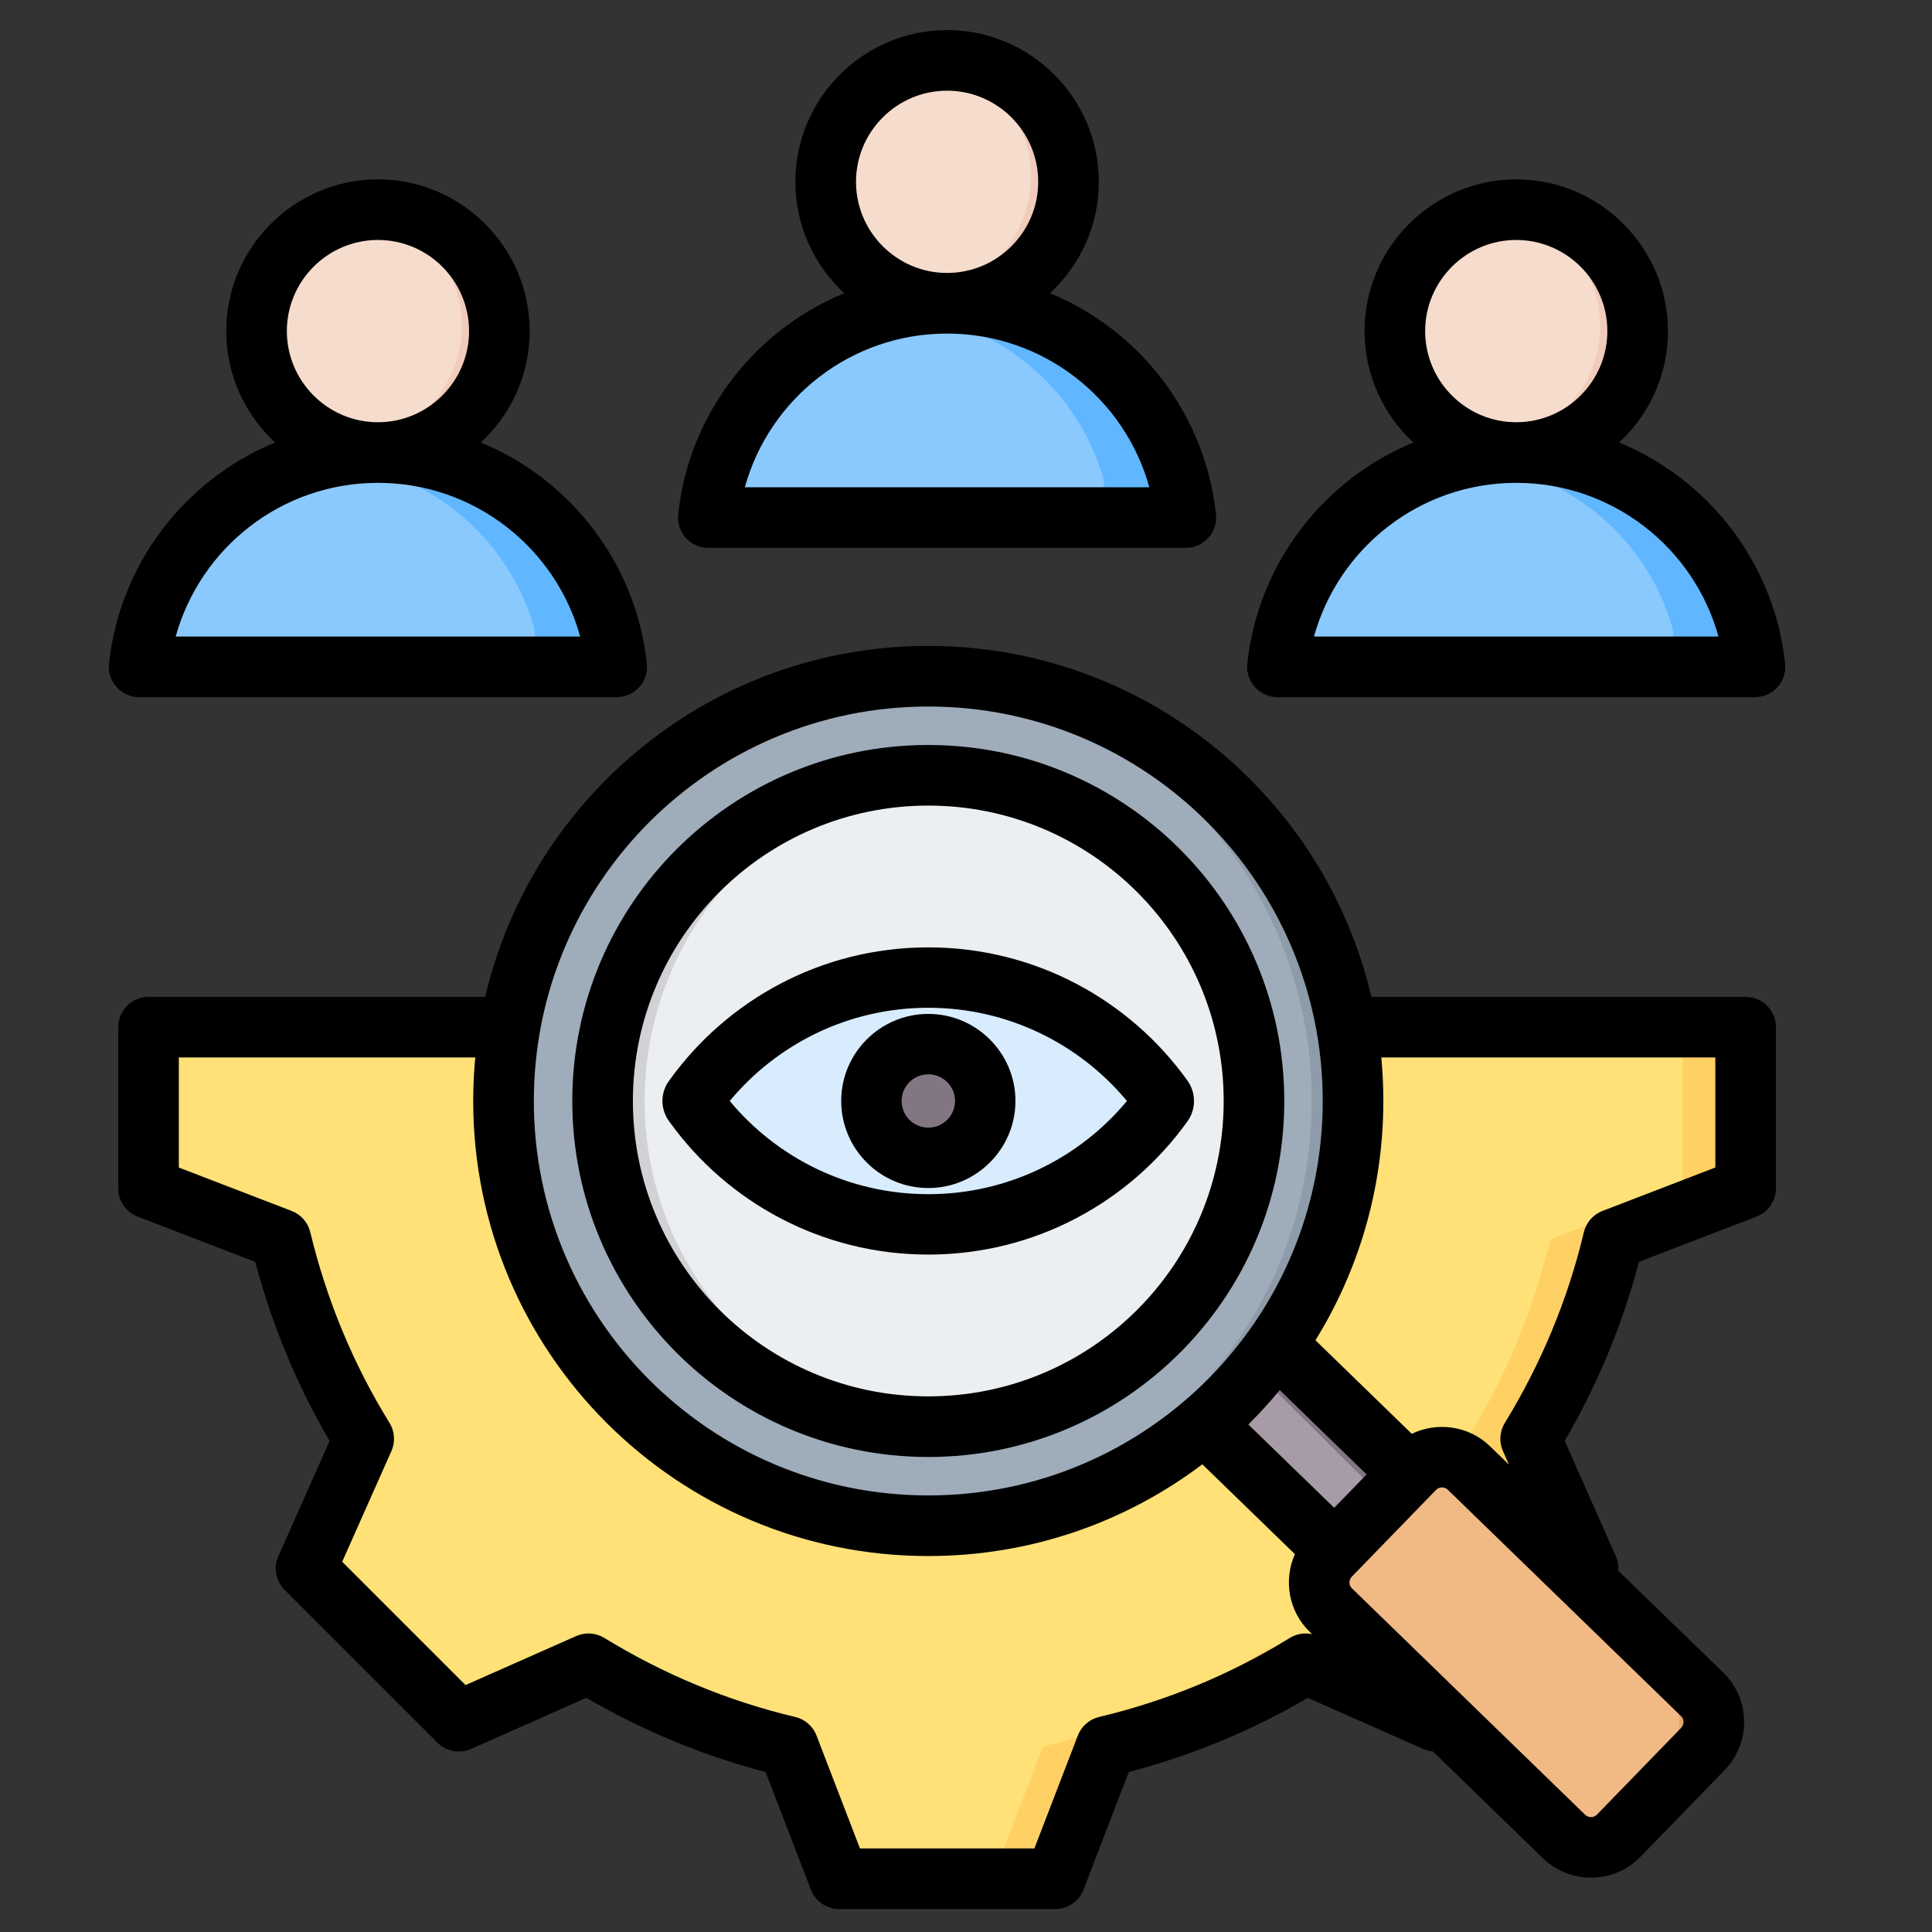 <svg clip-rule="evenodd" fill-rule="evenodd" stroke-linejoin="round" stroke-miterlimit="2" viewBox="0 0 510 510" xmlns="http://www.w3.org/2000/svg"><rect x="0" y="0" width="510" height="510" fill="#333333" stroke="none"/><g id="Artboard181"><g><g><g><path d="m460.786 271.138v42.561l-34.929 13.444c-4.431 18.597-11.801 36.373-21.834 52.655l15.187 34.232-40.332 40.357-34.232-15.212c-16.282 10.033-34.058 17.428-52.68 21.859l-13.444 34.904h-57.062l-13.444-34.929c-18.597-4.431-36.373-11.801-52.655-21.834l-34.232 15.212-40.356-40.357 15.211-34.207c-10.033-16.307-17.427-34.083-21.859-52.68l-34.904-13.444v-42.561z" fill="#ffe177"/><path d="m460.786 271.138v42.561l-34.929 13.444c-4.431 18.597-11.801 36.373-21.834 52.655l15.187 34.232-40.332 40.357-11.502-5.104 35.253-35.253-15.211-34.232c10.033-16.282 17.402-34.058 21.833-52.655l34.93-13.444v-42.561zm-305.425 168.037-34.232 15.212-5.104-5.104 32.166-14.29c2.34 1.444 4.73 2.838 7.17 4.182zm189.285 0c-16.282 10.033-34.058 17.428-52.68 21.859l-13.444 34.904h-16.606l13.444-34.904c18.623-4.431 43.568-16.008 59.875-26.041z" fill="#ffd064"/></g><g><path d="m329.034 347.087c-5.434 7.774-11.831 14.813-19.021 20.964l51.741 50.722 19.7-20.304z" fill="#a79ba7"/><path d="m329.393 346.747c-1.019 3.34-2.925 5.869-5.642 7.548l51.401 51.08 6.302-6.906z" fill="#837683"/><path d="m427.289 484.628 22.228-22.926c3.906-4.02 3.812-10.511-.207-14.417l-61.591-59.76c-4.019-3.906-10.511-3.793-14.417.226l-22.228 22.908c-3.906 4.019-3.812 10.51.207 14.416l61.591 59.761c4.019 3.906 10.511 3.811 14.417-.208z" fill="#f1ba84"/><path d="m378.605 387.525 61.591 59.76c4.019 3.906 4.113 10.397.207 14.417l-22.228 22.926c-.831.831-1.755 1.51-2.755 2 3.868 1.925 8.699 1.246 11.869-2l22.228-22.926c3.906-4.02 3.812-10.511-.207-14.417l-61.591-59.76c-3.17-3.076-7.888-3.661-11.662-1.793.925.453 1.774 1.057 2.548 1.793z" fill="#e3a76f"/><path d="m245.007 178.505c61.931 0 112.143 50.193 112.143 112.143 0 61.93-50.212 112.142-112.143 112.142-61.949 0-112.142-50.212-112.142-112.142 0-61.95 50.193-112.143 112.142-112.143z" fill="#9facba" stroke="#b1b1b5"/><path d="m245.007 178.505c61.931 0 112.143 50.193 112.143 112.143 0 61.93-50.212 112.142-112.143 112.142-1.83 0-3.642-.056-5.453-.132 59.402-2.849 106.708-51.91 106.708-112.01 0-60.119-47.306-109.18-106.708-112.011 1.811-.094 3.623-.132 5.453-.132z" fill="#8d9ca8"/><path d="m245.007 204.111c47.778 0 86.537 38.74 86.537 86.537 0 47.778-38.759 86.536-86.537 86.536-47.797 0-86.536-38.758-86.536-86.536 0-47.797 38.739-86.537 86.536-86.537z" fill="#eceff1"/><path d="m245.007 204.111c1.963 0 3.906.057 5.85.189-45.08 3.019-80.687 40.513-80.687 86.348 0 45.815 35.607 83.328 80.687 86.329-1.944.132-3.887.207-5.85.207-47.797 0-86.536-38.739-86.536-86.536s38.739-86.537 86.536-86.537z" fill="#d1d1d6"/></g><g><path d="m245.037 258.054c25.522 0 48.136 12.578 61.938 31.857.306.428.306 1.009 0 1.438-13.802 19.279-36.416 31.856-61.938 31.856-25.552 0-48.136-12.577-61.937-31.856-.337-.429-.337-1.01 0-1.438 13.801-19.279 36.385-31.857 61.937-31.857z" fill="#d8ecfe"/><path d="m242.036 258.113c.995-.039 1.996-.059 3.001-.059 25.522 0 48.136 12.578 61.938 31.857.306.428.306 1.009 0 1.438-13.802 19.279-36.416 31.856-61.938 31.856-1.005 0-2.006-.02-3.001-.058 24.289-.942 45.68-13.278 58.939-31.798.306-.429.306-1.01 0-1.438-13.259-18.521-34.65-30.857-58.939-31.798z" fill="#c4e2ff"/></g><path d="m245.037 305.64c8.263 0 15.026-6.733 15.026-15.026 0-8.262-6.763-14.994-15.026-14.994-8.293 0-15.025 6.732-15.025 14.994 0 8.293 6.732 15.026 15.025 15.026z" fill="#837683"/><g><path d="m350.249 176.046h99.972c2.801 0 5.203-1.205 6.871-3.45 1.668-2.246 2.139-4.904 1.326-7.577-7.534-24.991-30.729-43.197-58.18-43.197-27.45 0-50.652 18.206-58.186 43.197-.806 2.673-.342 5.331 1.326 7.577 1.668 2.245 4.077 3.45 6.871 3.45z" fill="#8ac9fe"/><path d="m450.221 176.046c2.801 0 5.203-1.205 6.871-3.45 1.668-2.246 2.139-4.904 1.326-7.577-7.534-24.991-30.729-43.197-58.18-43.197-2.908 0-5.766.207-8.56.599 23.622 3.336 42.882 20.251 49.618 42.598.813 2.673.35 5.331-1.318 7.577-1.668 2.245-4.078 3.45-6.872 3.45z" fill="#60b7ff"/><path d="m400.238 116.79c16.923 0 30.723-13.8 30.723-30.722s-13.8-30.722-30.723-30.722c-16.922 0-30.722 13.8-30.722 30.722s13.8 30.722 30.722 30.722z" fill="#f6dccd"/><path d="m400.238 55.346c16.965 0 30.723 13.757 30.723 30.722 0 16.972-13.758 30.722-30.723 30.722-1.454 0-2.886-.1-4.284-.292 14.941-2.089 26.446-14.912 26.446-30.43 0-15.511-11.505-28.341-26.446-30.423 1.398-.192 2.83-.299 4.284-.299z" fill="#f1cbbc"/></g><g><path d="m200 136.638h99.971c2.801 0 5.204-1.204 6.872-3.45 1.667-2.245 2.138-4.904 1.325-7.577-7.534-24.991-30.729-43.196-58.179-43.196s-50.652 18.205-58.187 43.196c-.805 2.673-.342 5.332 1.326 7.577 1.668 2.246 4.077 3.45 6.872 3.45z" fill="#8ac9fe"/><path d="m299.971 136.638c2.801 0 5.204-1.204 6.872-3.45 1.667-2.245 2.138-4.904 1.325-7.577-7.534-24.991-30.729-43.196-58.179-43.196-2.908 0-5.767.207-8.561.599 23.622 3.336 42.883 20.251 49.619 42.597.812 2.673.349 5.332-1.319 7.577-1.668 2.246-4.077 3.45-6.872 3.45z" fill="#60b7ff"/><path d="m249.989 77.383c16.922 0 30.722-13.8 30.722-30.723 0-16.922-13.8-30.722-30.722-30.722s-30.722 13.8-30.722 30.722c0 16.923 13.8 30.723 30.722 30.723z" fill="#f6dccd"/><path d="m249.989 15.938c16.965 0 30.722 13.758 30.722 30.722 0 16.972-13.757 30.723-30.722 30.723-1.454 0-2.887-.1-4.284-.293 14.94-2.088 26.445-14.912 26.445-30.43 0-15.51-11.505-28.341-26.445-30.422 1.397-.193 2.83-.3 4.284-.3z" fill="#f1cbbc"/></g><g><path d="m49.758 176.031h99.972c2.801 0 5.203-1.205 6.871-3.45s2.139-4.904 1.326-7.577c-7.534-24.991-30.729-43.196-58.179-43.196-27.451 0-50.653 18.205-58.187 43.196-.805 2.673-.342 5.332 1.326 7.577s4.077 3.45 6.871 3.45z" fill="#8ac9fe"/><path d="m149.73 176.031c2.801 0 5.203-1.205 6.871-3.45s2.139-4.904 1.326-7.577c-7.534-24.991-30.729-43.196-58.179-43.196-2.909 0-5.767.206-8.561.598 23.622 3.336 42.882 20.251 49.618 42.598.813 2.673.35 5.332-1.318 7.577s-4.077 3.45-6.872 3.45z" fill="#60b7ff"/><path d="m99.748 116.775c16.922 0 30.722-13.8 30.722-30.722s-13.8-30.722-30.722-30.722-30.722 13.8-30.722 30.722 13.8 30.722 30.722 30.722z" fill="#f6dccd"/><path d="m99.748 55.331c16.965 0 30.722 13.757 30.722 30.722 0 16.972-13.757 30.722-30.722 30.722-1.454 0-2.887-.1-4.284-.292 14.94-2.089 26.445-14.912 26.445-30.43 0-15.511-11.505-28.341-26.445-30.423 1.397-.192 2.83-.299 4.284-.299z" fill="#f1cbbc"/></g></g><path d="m126.922 116.805c23.705 9.758 40.997 31.905 43.826 58.376.241 2.257-.488 4.51-2.005 6.198s-3.68 2.652-5.95 2.652h-126.061c-2.271 0-4.434-.965-5.952-2.654-1.517-1.689-2.245-3.943-2.003-6.2 2.843-26.471 20.14-48.617 43.839-58.373-7.921-7.327-12.893-17.804-12.893-29.402 0-22.057 17.982-40.056 40.04-40.056 22.077 0 40.056 18 40.056 40.056 0 11.599-4.972 22.076-12.897 29.403zm-27.159 10.654c-25.455 0-46.901 17.175-53.387 40.572h106.778c-6.474-23.398-27.924-40.572-53.391-40.572zm0-16c13.258 0 24.056-10.81 24.056-24.057 0-13.246-10.798-24.056-24.056-24.056-13.246 0-24.04 10.811-24.04 24.056s10.794 24.057 24.04 24.057zm177.401-34.061c23.705 9.757 40.997 31.905 43.825 58.375.241 2.257-.487 4.51-2.005 6.198-1.517 1.688-3.68 2.652-5.949 2.652h-126.062c-2.271 0-4.434-.964-5.951-2.653-1.518-1.689-2.246-3.943-2.003-6.201 2.842-26.47 20.139-48.617 43.839-58.373-7.922-7.327-12.894-17.803-12.894-29.401 0-22.058 17.982-40.057 40.04-40.057 22.077 0 40.056 18 40.056 40.057 0 11.598-4.972 22.075-12.896 29.403zm-27.16 10.653c-25.454 0-46.901 17.175-53.387 40.573 0 0 106.778-.001 106.779 0-6.475-23.398-27.925-40.573-53.392-40.573zm0-16c13.259 0 24.056-10.81 24.056-24.056s-10.797-24.057-24.056-24.057c-13.245 0-24.04 10.812-24.04 24.057s10.795 24.056 24.04 24.056zm177.401 44.754c23.705 9.758 40.997 31.905 43.825 58.376.242 2.257-.487 4.51-2.005 6.198-1.517 1.688-3.68 2.652-5.949 2.652h-126.062c-2.27 0-4.434-.965-5.951-2.654-1.518-1.689-2.246-3.943-2.003-6.2 2.842-26.471 20.14-48.617 43.839-58.373-7.922-7.327-12.894-17.804-12.894-29.402 0-22.057 17.982-40.056 40.04-40.056 22.077 0 40.056 18 40.056 40.056 0 11.599-4.971 22.076-12.896 29.403zm-27.16 10.654c-25.454 0-46.901 17.175-53.387 40.572h106.779c-6.475-23.398-27.925-40.572-53.392-40.572zm0-16c13.259 0 24.056-10.81 24.056-24.057 0-13.246-10.797-24.056-24.056-24.056-13.245 0-24.04 10.811-24.04 24.056s10.795 24.057 24.04 24.057zm-22.002 350.868c-.878-.072-1.752-.29-2.587-.66 0 0-30.43-13.478-30.429-13.479-14.767 8.667-30.686 15.246-47.263 19.582l-11.947 31.042c-1.189 3.089-4.157 5.126-7.466 5.126h-57.037c-3.309 0-6.277-2.037-7.466-5.126 0 0-11.946-31.04-11.946-31.04-16.618-4.342-32.5-10.96-47.305-19.591l-30.445 13.486c-3.024 1.34-6.559.681-8.897-1.657l-40.322-40.322c-2.341-2.341-2.998-5.882-1.653-8.907 0 0 13.528-30.426 13.528-30.425-8.664-14.764-15.244-30.678-19.623-47.252l-31.054-11.952c-3.089-1.189-5.127-4.157-5.127-7.466v-42.546c0-4.418 3.582-8 8-8h88.873c12.429-53.098 60.075-92.635 116.966-92.635 56.89 0 104.537 39.537 116.965 92.635h98.795c4.418 0 8 3.582 8 8v42.546c0 3.309-2.038 6.277-5.126 7.466 0 0-31.043 11.947-31.043 11.947-4.342 16.57-10.959 32.445-19.588 47.246l13.486 30.446c.548 1.237.762 2.561.662 3.852l27.7 26.882c7.172 6.944 7.374 18.499.373 25.727l-.007.007-22.22 22.889-.007.008c-6.938 7.158-18.477 7.356-25.696.42-.011-.01-.021-.02-.031-.03 0 0-14.268-13.853-29.063-28.219zm-252.783-183.187h-78.256v29.053l29.796 11.467c2.455.945 4.289 3.037 4.905 5.594 4.281 17.785 11.304 34.802 20.91 50.336 1.391 2.25 1.58 5.041.506 7.458l-12.989 29.212 32.556 32.556 29.217-12.941c2.404-1.065 5.177-.881 7.419.493 15.591 9.552 32.553 16.636 50.394 20.863 2.569.609 4.673 2.447 5.622 4.911l11.467 29.796h46.051l11.467-29.796c.948-2.462 3.049-4.299 5.617-4.909 17.776-4.225 34.786-11.246 50.313-20.848 1.781-1.101 3.902-1.45 5.908-1.013-.389-.378-.596-.579-.596-.579-5.652-5.448-6.983-13.751-3.94-20.535l-24.441-23.718c-20.122 15.2-45.179 24.214-72.343 24.214-66.349 0-120.125-53.776-120.125-120.124 0-3.876.184-7.708.542-11.49zm239.165 0c.359 3.782.542 7.614.542 11.49 0 23.173-6.56 44.813-17.925 63.164l25.434 24.695c6.687-3.233 15.024-2.162 20.639 3.275l.006.006 5.011 4.863-1.593-3.595c-1.064-2.404-.88-5.178.493-7.42 9.553-15.591 16.638-32.554 20.865-50.341.61-2.568 2.447-4.669 4.91-5.617 0 0 29.796-11.467 29.796-11.467v-29.053zm-26.806 87.805c-2.609 3.168-5.376 6.199-8.291 9.083l22.668 21.997 8.555-8.813zm-92.776-180.44c-57.512 0-104.125 46.613-104.125 104.125 0 57.511 46.613 104.124 104.125 104.124 57.511 0 104.124-46.613 104.124-104.124 0-57.512-46.613-104.125-104.124-104.125zm0 10.15c51.902 0 93.975 42.072 93.975 93.975 0 51.902-42.073 93.975-93.975 93.975-51.903 0-93.975-42.073-93.975-93.975 0-51.903 42.072-93.975 93.975-93.975zm0 16c-43.066 0-77.975 34.909-77.975 77.975 0 43.065 34.909 77.975 77.975 77.975 43.065 0 77.975-34.91 77.975-77.975 0-43.066-34.91-77.975-77.975-77.975zm.011 37.427c28.193 0 53.175 13.891 68.42 35.188l.005.007c2.278 3.189 2.278 7.517 0 10.706l-.005.007c-15.245 21.296-40.227 35.187-68.42 35.187-28.188 0-53.107-13.854-68.341-35.078-2.466-3.291-2.462-7.664-.014-10.919 15.251-21.246 40.169-35.098 68.355-35.098zm-52.427 40.548c12.495 15.026 31.331 24.602 52.427 24.602 21.082 0 39.948-9.586 52.428-24.6-12.498-15.027-31.356-24.605-52.428-24.605-21.096 0-39.932 9.577-52.427 24.603zm52.427 22.982c-12.693 0-22.998-10.304-22.998-22.998 0-12.65 10.3-22.967 22.998-22.967 12.651 0 22.998 10.317 22.998 22.967 0 12.694-10.351 22.998-22.998 22.998zm0-15.945c3.879 0 7.053-3.16 7.053-7.053 0-3.874-3.179-7.022-7.053-7.022-3.888 0-7.053 3.148-7.053 7.022 0 3.893 3.16 7.053 7.053 7.053zm176.499 181.344 22.221-22.89c.843-.872.854-2.264-.01-3.101l-.007-.007-61.573-59.755c-.864-.837-2.264-.823-3.101.041l-.007.007-22.228 22.897c-.005.006-.01.011-.015.016-.832.852-.818 2.232.041 3.057l.03.03s61.524 59.738 61.54 59.754c.88.821 2.266.822 3.102-.041z"/></g></g></svg>